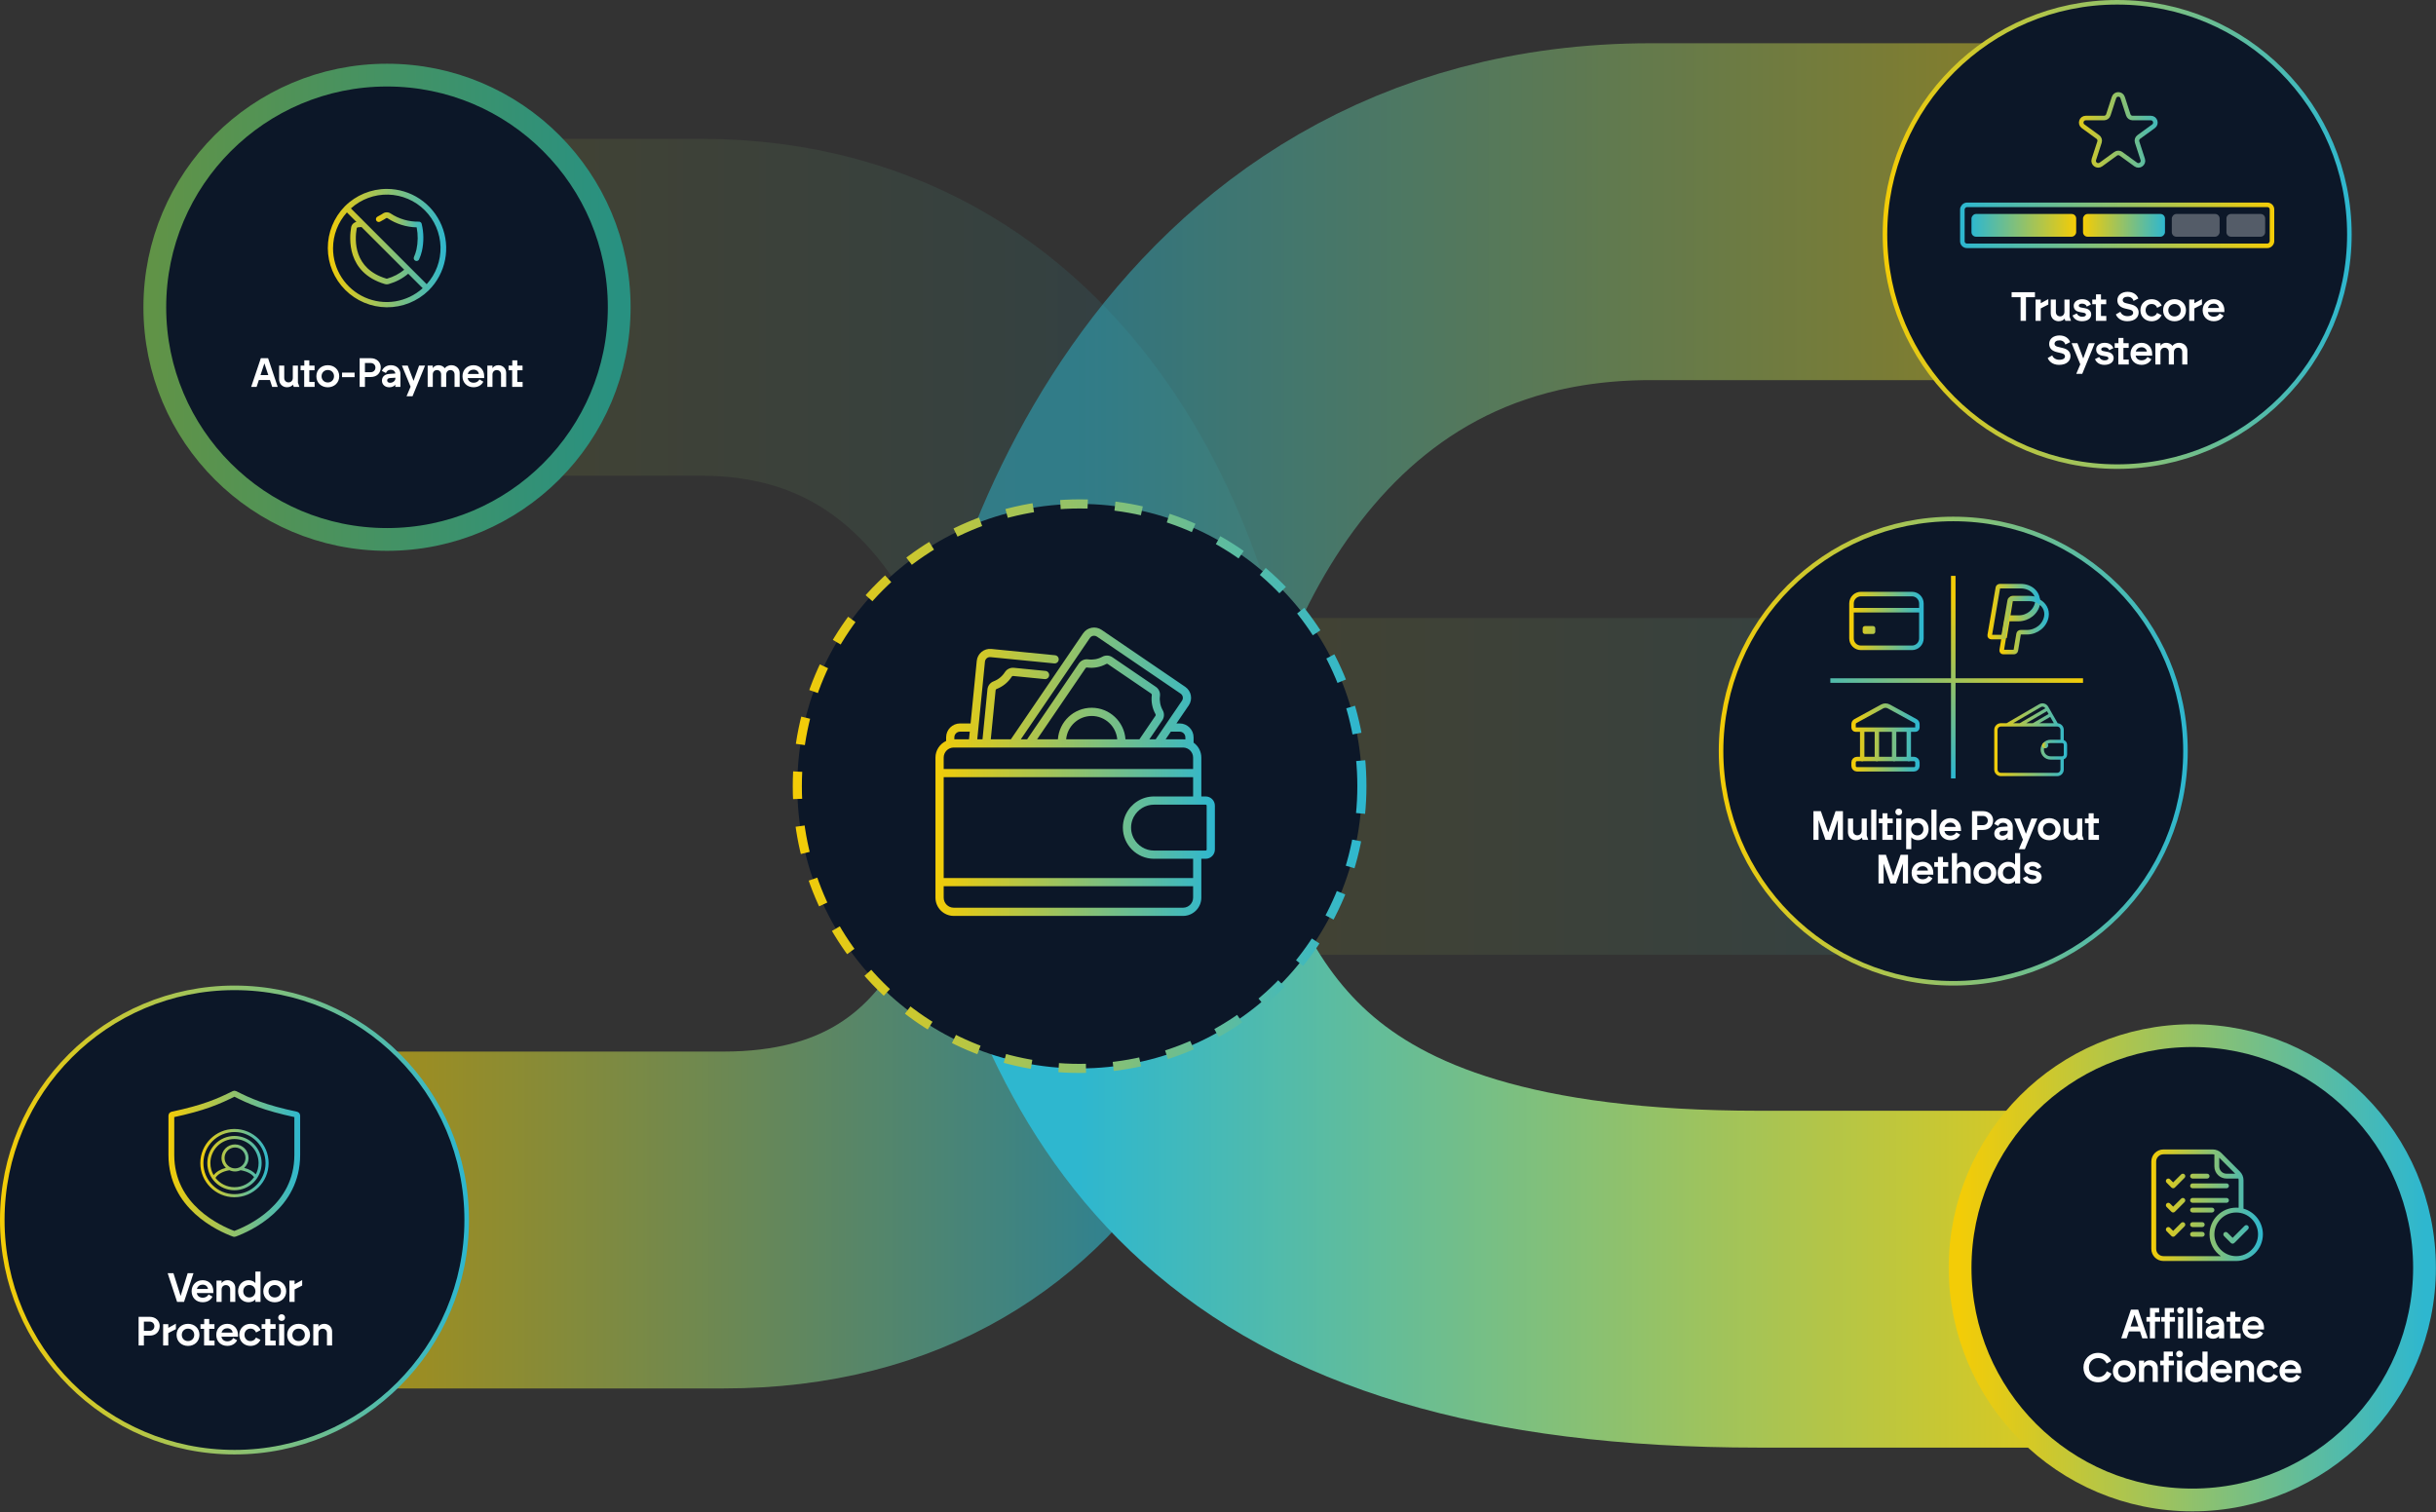 <svg width="1005" height="624" viewBox="0 0 1005 624" fill="none" xmlns="http://www.w3.org/2000/svg">
<rect x="0" y="0" width="1005" height="624" fill="#333333" stroke="none"/>
<path opacity="0.6" d="M462.091 316.514C458.119 383.668 430.035 503.417 298.521 503.417C167.008 503.417 159.199 503.417 142.76 503.417" stroke="url(#paint0_linear_4609_5006)" stroke-width="139.003"/>
<path opacity="0.1" d="M446.594 324.497H808.66" stroke="url(#paint1_linear_4609_5006)" stroke-width="139.003"/>
<path opacity="0.1" d="M468.666 327.785C464.621 260.788 423.054 126.794 289.147 126.794C155.239 126.794 147.289 126.794 130.55 126.794" stroke="url(#paint2_linear_4609_5006)" stroke-width="139.003"/>
<path opacity="0.5" d="M445.185 327.784C450.5 260.762 505.115 87.347 681.054 87.347C856.993 87.347 867.439 87.347 889.432 87.347" stroke="url(#paint3_linear_4609_5006)" stroke-width="139.003"/>
<path d="M445.185 327.784C474.613 438.442 516.466 527.836 725.729 527.836C863.058 527.836 875.483 527.836 901.641 527.836" stroke="url(#paint4_linear_4609_5006)" stroke-width="139.003"/>
<circle cx="805.842" cy="309.939" r="95.799" fill="#0C1728" stroke="url(#paint5_linear_4609_5006)" stroke-width="1.878"/>
<circle cx="904.459" cy="523.14" r="95.799" fill="#0C1728" stroke="url(#paint6_linear_4609_5006)" stroke-width="9.392"/>
<circle cx="159.666" cy="126.794" r="95.799" fill="#0C1728" stroke="url(#paint7_linear_4609_5006)" stroke-width="9.392"/>
<circle cx="873.465" cy="96.739" r="95.799" fill="#0C1728" stroke="url(#paint8_linear_4609_5006)" stroke-width="1.878"/>
<path d="M103.621 159.639L107.611 147.805H110.603L114.576 159.639H112.293L111.364 156.815H106.799L105.869 159.639H103.621ZM107.475 154.77H110.687L109.081 149.935L107.475 154.77ZM118.415 159.791C116.437 159.791 115.152 158.303 115.152 156.494V150.848H117.266V155.953C117.266 157.069 118.043 157.779 119.024 157.779C120.089 157.779 120.799 157.001 120.799 155.953V150.848H122.912V157.897L123.521 159.639H121.188L120.867 158.726C120.478 159.233 119.666 159.791 118.415 159.791ZM125.493 159.639V152.775H124.005V150.848H125.544V148.684H127.606V150.848H129.77V152.775H127.606V157.61H129.804V159.639H125.493ZM135.235 159.808C132.564 159.808 130.518 157.948 130.518 155.243C130.518 152.538 132.581 150.696 135.235 150.696C137.889 150.696 139.952 152.538 139.952 155.243C139.952 157.948 137.906 159.808 135.235 159.808ZM132.665 155.243C132.665 156.731 133.764 157.813 135.235 157.813C136.706 157.813 137.805 156.731 137.805 155.243C137.805 153.772 136.706 152.673 135.235 152.673C133.764 152.673 132.665 153.772 132.665 155.243ZM141.119 155.632V153.739H146.292V155.632H141.119ZM148.38 159.639V147.805H152.961C155.497 147.805 157.086 149.546 157.086 151.541C157.086 153.908 155.531 155.564 152.961 155.564H150.56V159.639H148.38ZM150.56 153.586H152.893C154.111 153.586 154.888 152.775 154.888 151.676C154.888 150.611 154.094 149.783 152.893 149.783H150.56V153.586ZM160.605 159.808C158.88 159.808 157.579 158.709 157.579 157.069C157.579 155.463 158.694 154.398 160.672 154.28L163.09 154.127V154.043C163.09 153.417 162.431 152.589 161.213 152.589C159.962 152.589 159.421 153.384 159.235 153.925L157.545 153.062C158.069 151.811 159.235 150.696 161.264 150.696C163.935 150.696 165.203 152.589 165.203 154.229V159.639H163.09V158.709C162.667 159.368 161.754 159.808 160.605 159.808ZM159.726 156.984C159.726 157.576 160.216 157.948 160.909 157.948C162.042 157.948 163.124 157.204 163.124 156.122V155.852L160.808 156.004C160.165 156.055 159.726 156.393 159.726 156.984ZM167.722 163.51L169.396 159.571L165.812 150.848H168.212L170.613 157.154L172.912 150.848H175.363L170.19 163.51H167.722ZM176.439 159.639V150.848H178.552V151.93C178.941 151.22 179.803 150.696 180.885 150.696C182.035 150.696 182.948 151.186 183.489 151.963C183.962 151.355 184.824 150.696 186.228 150.696C188.206 150.696 189.643 152.149 189.643 153.857V159.639H187.529V154.516C187.529 153.417 186.802 152.707 185.822 152.707C184.757 152.707 184.097 153.485 184.097 154.516V159.639H181.984V154.516C181.984 153.417 181.257 152.707 180.277 152.707C179.212 152.707 178.552 153.485 178.552 154.516V159.639H176.439ZM195.387 159.791C192.53 159.791 190.806 157.779 190.806 155.243C190.806 152.673 192.648 150.696 195.37 150.696C198.16 150.696 199.749 152.843 199.749 155.159V156.004H192.936C193.206 157.323 194.187 157.914 195.387 157.914C196.74 157.914 197.551 157.137 197.788 156.545L199.394 157.475C199.056 158.32 197.805 159.791 195.387 159.791ZM192.987 154.313H197.551C197.5 153.536 196.773 152.521 195.353 152.521C194.288 152.521 193.308 153.13 192.987 154.313ZM201.064 159.639V150.848H203.177V151.93C203.6 151.22 204.462 150.696 205.595 150.696C207.539 150.696 208.824 152.133 208.824 153.857V159.639H206.711V154.533C206.711 153.4 205.933 152.707 204.952 152.707C203.887 152.707 203.177 153.468 203.177 154.533V159.639H201.064ZM211.302 159.639V152.775H209.814V150.848H211.352V148.684H213.415V150.848H215.579V152.775H213.415V157.61H215.613V159.639H211.302Z" fill="white"/>
<path d="M833.622 132.401V122.63H829.92V120.567H839.539V122.63H835.837V132.401H833.622ZM839.8 132.401V123.61H841.93V125.115L845.058 123.407V125.656L841.93 127.262V132.401H839.8ZM849.32 132.554C847.342 132.554 846.058 131.066 846.058 129.257V123.61H848.171V128.716C848.171 129.832 848.949 130.542 849.929 130.542C850.994 130.542 851.704 129.764 851.704 128.716V123.61H853.817V130.66L854.426 132.401H852.093L851.772 131.488C851.383 131.996 850.571 132.554 849.32 132.554ZM858.934 132.554C856.702 132.554 855.468 131.353 855.063 130.17L856.804 129.325C857.074 129.984 857.818 130.694 859.019 130.694C860.05 130.694 860.591 130.339 860.591 129.849C860.591 129.46 860.286 129.189 859.695 129.071L857.953 128.75C856.635 128.496 855.536 127.769 855.536 126.18C855.536 124.54 857.057 123.458 859.035 123.458C861.216 123.458 862.264 124.591 862.619 125.673L860.912 126.501C860.76 125.893 860.084 125.284 859.002 125.284C858.156 125.284 857.615 125.622 857.615 126.112C857.615 126.552 857.987 126.772 858.511 126.873L860.303 127.211C861.909 127.516 862.755 128.53 862.755 129.747C862.755 131.353 861.368 132.554 858.934 132.554ZM864.674 132.401V125.538H863.186V123.61H864.725V121.446H866.787V123.61H868.951V125.538H866.787V130.373H868.985V132.401H864.674ZM877.661 130.457C879.47 130.457 880.061 129.764 880.061 129.054C880.061 128.412 879.605 127.989 878.675 127.769L876.714 127.296C874.888 126.856 873.536 125.859 873.536 123.898C873.536 121.751 875.379 120.415 877.779 120.415C880.349 120.415 881.718 121.835 882.192 123.171L880.214 124.168C880.028 123.391 879.284 122.444 877.779 122.444C876.477 122.444 875.751 123.052 875.751 123.847C875.751 124.523 876.275 124.912 877.086 125.098L879.301 125.639C881.296 126.129 882.327 127.33 882.327 128.953C882.327 130.829 880.839 132.554 877.61 132.554C874.905 132.554 873.418 131.015 872.927 129.73L874.804 128.648C875.125 129.68 876.292 130.457 877.661 130.457ZM887.664 132.57C885.128 132.57 883.048 130.762 883.048 128.006C883.048 125.301 885.111 123.458 887.68 123.458C889.811 123.458 891.214 124.591 891.822 126.062L889.963 127.025C889.658 126.163 888.898 125.436 887.68 125.436C886.193 125.436 885.195 126.535 885.195 128.006C885.195 129.443 886.193 130.576 887.664 130.576C888.813 130.576 889.608 129.916 889.929 129.122L891.789 130.051C891.146 131.438 889.726 132.57 887.664 132.57ZM897.131 132.57C894.459 132.57 892.414 130.711 892.414 128.006C892.414 125.301 894.476 123.458 897.131 123.458C899.785 123.458 901.847 125.301 901.847 128.006C901.847 130.711 899.802 132.57 897.131 132.57ZM894.561 128.006C894.561 129.494 895.66 130.576 897.131 130.576C898.601 130.576 899.7 129.494 899.7 128.006C899.7 126.535 898.601 125.436 897.131 125.436C895.66 125.436 894.561 126.535 894.561 128.006ZM903.184 132.401V123.61H905.314V125.115L908.442 123.407V125.656L905.314 127.262V132.401H903.184ZM913.316 132.554C910.459 132.554 908.734 130.542 908.734 128.006C908.734 125.436 910.577 123.458 913.299 123.458C916.088 123.458 917.678 125.605 917.678 127.921V128.767H910.865C911.135 130.085 912.116 130.677 913.316 130.677C914.668 130.677 915.48 129.899 915.717 129.308L917.323 130.237C916.984 131.083 915.733 132.554 913.316 132.554ZM910.915 127.076H915.48C915.429 126.298 914.702 125.284 913.282 125.284C912.217 125.284 911.237 125.893 910.915 127.076ZM849.537 148.457C851.346 148.457 851.938 147.764 851.938 147.054C851.938 146.412 851.481 145.989 850.552 145.769L848.59 145.296C846.765 144.856 845.412 143.859 845.412 141.898C845.412 139.751 847.255 138.415 849.656 138.415C852.225 138.415 853.595 139.835 854.068 141.171L852.09 142.168C851.904 141.391 851.16 140.444 849.656 140.444C848.354 140.444 847.627 141.052 847.627 141.847C847.627 142.523 848.151 142.912 848.962 143.098L851.177 143.639C853.172 144.129 854.203 145.33 854.203 146.953C854.203 148.829 852.715 150.554 849.486 150.554C846.782 150.554 845.294 149.015 844.804 147.73L846.68 146.648C847.001 147.68 848.168 148.457 849.537 148.457ZM856.581 154.273L858.255 150.334L854.671 141.61H857.072L859.472 147.916L861.771 141.61H864.223L859.05 154.273H856.581ZM868.195 150.554C865.963 150.554 864.729 149.353 864.323 148.17L866.064 147.325C866.335 147.984 867.079 148.694 868.279 148.694C869.31 148.694 869.851 148.339 869.851 147.849C869.851 147.46 869.547 147.189 868.955 147.071L867.214 146.75C865.895 146.496 864.796 145.769 864.796 144.18C864.796 142.54 866.318 141.458 868.296 141.458C870.477 141.458 871.525 142.591 871.88 143.673L870.173 144.501C870.02 143.893 869.344 143.284 868.262 143.284C867.417 143.284 866.876 143.622 866.876 144.112C866.876 144.552 867.248 144.772 867.772 144.873L869.564 145.211C871.17 145.516 872.015 146.53 872.015 147.747C872.015 149.353 870.629 150.554 868.195 150.554ZM873.935 150.401V143.538H872.447V141.61H873.985V139.446H876.048V141.61H878.212V143.538H876.048V148.373H878.246V150.401H873.935ZM883.541 150.554C880.684 150.554 878.96 148.542 878.96 146.006C878.96 143.436 880.803 141.458 883.524 141.458C886.314 141.458 887.903 143.605 887.903 145.921V146.767H881.09C881.36 148.085 882.341 148.677 883.541 148.677C884.894 148.677 885.705 147.899 885.942 147.308L887.548 148.237C887.21 149.083 885.959 150.554 883.541 150.554ZM881.141 145.076H885.705C885.655 144.298 884.928 143.284 883.507 143.284C882.442 143.284 881.462 143.893 881.141 145.076ZM889.218 150.401V141.61H891.331V142.692C891.72 141.982 892.582 141.458 893.664 141.458C894.814 141.458 895.727 141.948 896.268 142.726C896.741 142.118 897.603 141.458 899.007 141.458C900.985 141.458 902.422 142.912 902.422 144.62V150.401H900.308V145.279C900.308 144.18 899.581 143.47 898.601 143.47C897.536 143.47 896.877 144.248 896.877 145.279V150.401H894.763V145.279C894.763 144.18 894.036 143.47 893.056 143.47C891.991 143.47 891.331 144.248 891.331 145.279V150.401H889.218Z" fill="white"/>
<path d="M875.149 552.229L879.139 540.394H882.131L886.104 552.229H883.821L882.892 549.405H878.327L877.397 552.229H875.149ZM879.003 547.36H882.215L880.609 542.525L879.003 547.36ZM886.96 552.229V545.365H885.54V543.438H886.994V539.718H890.781V541.612H889.074V543.438H891.204V545.365H889.074V552.229H886.96ZM893.057 552.229V545.365H891.637V543.438H893.091V539.718H896.878V541.612H895.17V543.438H897.3V545.365H895.17V552.229H893.057ZM898.579 552.229V543.438H900.692V552.229H898.579ZM898.224 540.716C898.224 539.904 898.816 539.329 899.627 539.329C900.422 539.329 901.03 539.904 901.03 540.716C901.03 541.51 900.422 542.085 899.627 542.085C898.816 542.085 898.224 541.51 898.224 540.716ZM902.51 552.229V539.718H904.624V552.229H902.51ZM906.463 552.229V543.438H908.576V552.229H906.463ZM906.108 540.716C906.108 539.904 906.7 539.329 907.511 539.329C908.306 539.329 908.915 539.904 908.915 540.716C908.915 541.51 908.306 542.085 907.511 542.085C906.7 542.085 906.108 541.51 906.108 540.716ZM912.998 552.398C911.274 552.398 909.972 551.299 909.972 549.659C909.972 548.053 911.088 546.988 913.066 546.869L915.483 546.717V546.633C915.483 546.007 914.824 545.179 913.607 545.179C912.356 545.179 911.815 545.973 911.629 546.514L909.938 545.652C910.462 544.401 911.629 543.285 913.657 543.285C916.329 543.285 917.597 545.179 917.597 546.819V552.229H915.483V551.299C915.061 551.958 914.148 552.398 912.998 552.398ZM912.119 549.574C912.119 550.166 912.609 550.538 913.302 550.538C914.435 550.538 915.517 549.794 915.517 548.712V548.442L913.201 548.594C912.559 548.644 912.119 548.983 912.119 549.574ZM920.075 552.229V545.365H918.587V543.438H920.126V541.274H922.188V543.438H924.352V545.365H922.188V550.2H924.386V552.229H920.075ZM929.682 552.381C926.824 552.381 925.1 550.369 925.1 547.833C925.1 545.263 926.943 543.285 929.665 543.285C932.454 543.285 934.043 545.432 934.043 547.748V548.594H927.23C927.501 549.912 928.481 550.504 929.682 550.504C931.034 550.504 931.845 549.726 932.082 549.135L933.688 550.065C933.35 550.91 932.099 552.381 929.682 552.381ZM927.281 546.903H931.845C931.795 546.126 931.068 545.111 929.648 545.111C928.583 545.111 927.602 545.72 927.281 546.903ZM865.622 570.381C862.072 570.381 859.553 567.743 859.553 564.311C859.553 560.863 862.072 558.242 865.622 558.242C868.175 558.242 870.17 559.595 871.032 561.607L869.088 562.655C868.513 561.285 867.228 560.389 865.622 560.389C863.425 560.389 861.802 562.029 861.802 564.311C861.802 566.594 863.442 568.234 865.622 568.234C867.296 568.234 868.632 567.27 869.173 565.799L871.117 566.814C870.271 568.944 868.243 570.381 865.622 570.381ZM876.409 570.398C873.738 570.398 871.692 568.538 871.692 565.833C871.692 563.128 873.755 561.285 876.409 561.285C879.063 561.285 881.126 563.128 881.126 565.833C881.126 568.538 879.08 570.398 876.409 570.398ZM873.839 565.833C873.839 567.321 874.938 568.403 876.409 568.403C877.88 568.403 878.979 567.321 878.979 565.833C878.979 564.362 877.88 563.263 876.409 563.263C874.938 563.263 873.839 564.362 873.839 565.833ZM882.463 570.229V561.438H884.576V562.519C884.998 561.809 885.861 561.285 886.993 561.285C888.937 561.285 890.222 562.722 890.222 564.447V570.229H888.109V565.123C888.109 563.99 887.331 563.297 886.351 563.297C885.286 563.297 884.576 564.058 884.576 565.123V570.229H882.463ZM892.632 570.229V563.365H891.212V561.438H892.666V557.718H896.453V559.612H894.746V561.438H896.876V563.365H894.746V570.229H892.632ZM898.154 570.229V561.438H900.267V570.229H898.154ZM897.799 558.716C897.799 557.904 898.391 557.329 899.202 557.329C899.997 557.329 900.606 557.904 900.606 558.716C900.606 559.51 899.997 560.085 899.202 560.085C898.391 560.085 897.799 559.51 897.799 558.716ZM905.822 570.381C903.472 570.381 901.494 568.69 901.494 565.833C901.494 563.128 903.472 561.285 905.822 561.285C907.005 561.285 908.138 561.793 908.645 562.486V557.718H910.758V570.229H908.645V569.197C908.121 569.89 906.972 570.381 905.822 570.381ZM903.641 565.833C903.641 567.27 904.639 568.403 906.143 568.403C907.648 568.403 908.662 567.253 908.662 565.833C908.662 564.413 907.648 563.263 906.143 563.263C904.639 563.263 903.641 564.396 903.641 565.833ZM916.498 570.381C913.641 570.381 911.916 568.369 911.916 565.833C911.916 563.263 913.759 561.285 916.481 561.285C919.27 561.285 920.859 563.432 920.859 565.748V566.594H914.046C914.317 567.912 915.297 568.504 916.498 568.504C917.85 568.504 918.662 567.726 918.898 567.135L920.504 568.065C920.166 568.91 918.915 570.381 916.498 570.381ZM914.097 564.903H918.662C918.611 564.126 917.884 563.111 916.464 563.111C915.399 563.111 914.418 563.72 914.097 564.903ZM922.175 570.229V561.438H924.288V562.519C924.71 561.809 925.573 561.285 926.705 561.285C928.649 561.285 929.934 562.722 929.934 564.447V570.229H927.821V565.123C927.821 563.99 927.043 563.297 926.063 563.297C924.998 563.297 924.288 564.058 924.288 565.123V570.229H922.175ZM935.692 570.398C933.156 570.398 931.077 568.589 931.077 565.833C931.077 563.128 933.139 561.285 935.709 561.285C937.839 561.285 939.242 562.418 939.851 563.889L937.991 564.852C937.687 563.99 936.926 563.263 935.709 563.263C934.221 563.263 933.224 564.362 933.224 565.833C933.224 567.27 934.221 568.403 935.692 568.403C936.841 568.403 937.636 567.743 937.957 566.949L939.817 567.879C939.174 569.265 937.754 570.398 935.692 570.398ZM945.024 570.381C942.166 570.381 940.442 568.369 940.442 565.833C940.442 563.263 942.285 561.285 945.007 561.285C947.796 561.285 949.385 563.432 949.385 565.748V566.594H942.572C942.843 567.912 943.823 568.504 945.024 568.504C946.376 568.504 947.187 567.726 947.424 567.135L949.03 568.065C948.692 568.91 947.441 570.381 945.024 570.381ZM942.623 564.903H947.187C947.137 564.126 946.41 563.111 944.99 563.111C943.925 563.111 942.944 563.72 942.623 564.903Z" fill="white"/>
<circle cx="445.401" cy="324.401" r="116.462" fill="#0C1728" stroke="url(#paint9_linear_4609_5006)" stroke-width="3.757" stroke-dasharray="11.27 11.27"/>
<path d="M497.404 328.641H495.624V312.601C495.624 310.061 494.36 307.813 492.429 306.447V304.263C492.429 301.094 489.852 298.517 486.684 298.517H485.354L490.442 291.052C492.147 288.549 491.499 285.126 488.996 283.421L454.475 259.895C453.262 259.069 451.801 258.764 450.359 259.037C448.918 259.31 447.669 260.128 446.843 261.341L417.047 305.064H408.755L410.756 284.813C410.778 284.585 410.926 284.387 411.133 284.31C413.711 283.338 415.944 281.523 417.422 279.2C417.539 279.017 417.758 278.912 417.986 278.935L430.991 280.22C431.923 280.311 432.753 279.631 432.845 278.699C432.937 277.767 432.256 276.937 431.324 276.845L418.319 275.561C416.809 275.413 415.37 276.108 414.561 277.379C413.474 279.088 411.832 280.422 409.937 281.136C408.511 281.674 407.531 282.955 407.381 284.48L405.347 305.064H403.185L406.349 273.036C406.463 271.883 407.492 271.036 408.646 271.151L434.927 273.747C435.859 273.837 436.689 273.159 436.781 272.227C436.873 271.295 436.192 270.465 435.26 270.373L408.979 267.777C405.966 267.479 403.272 269.688 402.974 272.702L400.424 298.517H396.081C392.913 298.517 390.335 301.094 390.335 304.263V305.752C387.744 306.946 385.939 309.565 385.939 312.601V370.403C385.939 374.558 389.32 377.939 393.476 377.939H488.087C492.243 377.939 495.624 374.558 495.624 370.403V354.362H497.404C499.506 354.362 501.216 352.652 501.216 350.551V332.453C501.217 330.351 499.506 328.641 497.404 328.641ZM486.684 301.909C487.982 301.908 489.038 302.964 489.038 304.263V305.127C488.726 305.087 488.409 305.065 488.087 305.065H480.892L483.043 301.909H486.684ZM449.646 263.25C449.962 262.786 450.439 262.474 450.991 262.369C451.123 262.344 451.255 262.332 451.386 262.332C451.804 262.332 452.212 262.457 452.565 262.697L487.086 286.223C488.044 286.875 488.292 288.185 487.64 289.142L476.789 305.064H474.185L479.505 297.258C480.367 295.992 480.439 294.38 479.69 293.053C478.694 291.289 478.291 289.211 478.554 287.203C478.749 285.71 478.092 284.251 476.838 283.398L458.942 271.202C457.689 270.348 456.091 270.269 454.772 270.998C453 271.976 450.919 272.36 448.914 272.08C447.426 271.871 445.917 272.543 445.067 273.79L423.755 305.064H421.151L449.646 263.25ZM450.392 292.045C443.008 292.045 436.947 297.803 436.453 305.064H427.858L447.869 275.699C447.983 275.532 448.172 275.433 448.365 275.433C448.391 275.433 448.417 275.435 448.443 275.438C451.171 275.82 454.001 275.298 456.411 273.967C456.601 273.862 456.845 273.877 457.032 274.004L474.929 286.2C475.116 286.328 475.219 286.549 475.191 286.764C474.834 289.495 475.383 292.32 476.736 294.719C476.845 294.911 476.831 295.158 476.703 295.348L470.081 305.064H464.333C463.839 297.803 457.777 292.045 450.392 292.045ZM460.932 305.064H439.853C440.339 299.675 444.879 295.437 450.392 295.437C455.906 295.436 460.447 299.675 460.932 305.064ZM393.727 304.263C393.727 302.964 394.783 301.908 396.081 301.908H400.089L399.777 305.064H393.727V304.263ZM389.33 312.601C389.33 310.315 391.19 308.455 393.476 308.455H488.087C490.373 308.455 492.232 310.315 492.232 312.601V317.306H389.33V312.601ZM492.232 370.403C492.232 372.688 490.373 374.548 488.087 374.548H393.476C391.19 374.548 389.33 372.688 389.33 370.403V365.698H398.474C399.411 365.698 400.17 364.938 400.17 364.002C400.17 363.066 399.411 362.307 398.474 362.307H389.33V320.697H492.232V328.641H476.11C471.03 328.641 466.63 331.602 464.542 335.888C464.535 335.903 464.527 335.917 464.52 335.931C464.502 335.968 464.487 336.005 464.469 336.042C464.221 336.571 464.004 337.117 463.829 337.682L463.827 337.686C463.452 338.892 463.249 340.174 463.249 341.502C463.249 348.593 469.019 354.362 476.11 354.362H492.232V362.307H397.439C396.503 362.307 395.744 363.066 395.744 364.002C395.744 364.938 396.503 365.698 397.439 365.698H492.232V370.403ZM497.825 350.55C497.825 350.782 497.637 350.971 497.404 350.971H476.11C472.521 350.971 469.391 348.963 467.786 346.012C467.713 345.878 467.643 345.741 467.576 345.604C467.443 345.328 467.323 345.044 467.217 344.754C466.844 343.74 466.641 342.644 466.641 341.502C466.641 340.36 466.844 339.264 467.217 338.249C467.323 337.959 467.443 337.676 467.576 337.4C467.643 337.262 467.713 337.126 467.786 336.992C469.391 334.04 472.521 332.032 476.11 332.032H497.404C497.636 332.032 497.825 332.221 497.825 332.453V350.55Z" fill="url(#paint10_linear_4609_5006)"/>
<path d="M173.96 92.314C173.888 92.056 173.728 91.831 173.509 91.676C173.29 91.521 173.025 91.447 172.757 91.465C168.641 91.529 164.6 90.353 161.162 88.088C160.693 87.773 160.141 87.605 159.576 87.605C159.011 87.605 158.459 87.773 157.991 88.088C157.771 88.236 157.552 88.379 157.332 88.514C156.803 88.841 156.273 89.137 155.745 89.392C155.467 89.528 155.255 89.77 155.155 90.063C155.055 90.356 155.075 90.677 155.212 90.955C155.349 91.233 155.59 91.445 155.883 91.545C156.176 91.645 156.497 91.625 156.775 91.488C157.368 91.195 157.964 90.865 158.559 90.501C158.808 90.346 159.057 90.19 159.302 90.019C159.383 89.965 159.478 89.936 159.575 89.936C159.672 89.936 159.767 89.965 159.847 90.019C163.425 92.399 167.606 93.714 171.903 93.811C172.497 96.859 172.464 99.996 171.805 103.03C171.563 104.066 171.222 105.077 170.788 106.049C170.725 106.189 170.691 106.339 170.686 106.493C170.681 106.646 170.707 106.798 170.761 106.941C170.816 107.085 170.898 107.216 171.003 107.327C171.108 107.439 171.234 107.528 171.374 107.591C171.523 107.66 171.686 107.696 171.851 107.695C172.076 107.695 172.296 107.63 172.485 107.508C172.674 107.386 172.823 107.212 172.916 107.008C173.412 105.901 173.8 104.749 174.077 103.568C174.902 99.858 174.862 96.007 173.96 92.314Z" fill="url(#paint11_linear_4609_5006)"/>
<path d="M159.577 77.955C153.099 77.953 146.886 80.522 142.303 85.099C142.289 85.112 142.271 85.117 142.257 85.131C142.243 85.145 142.239 85.162 142.227 85.176C137.721 89.784 135.213 95.983 135.247 102.428C135.28 108.873 137.853 115.046 142.407 119.607C146.96 124.168 153.128 126.751 159.573 126.795C166.019 126.84 172.222 124.342 176.838 119.844C176.861 119.824 176.892 119.816 176.914 119.793C176.933 119.767 176.951 119.741 176.967 119.713C180.377 116.28 182.695 111.914 183.627 107.166C184.559 102.418 184.063 97.5 182.203 93.032C180.343 88.565 177.201 84.749 173.174 82.066C169.147 79.383 164.416 77.952 159.577 77.955ZM137.401 102.465C137.404 96.988 139.443 91.708 143.122 87.651L147.045 91.572C146.5 91.684 146.001 91.958 145.612 92.357C145.224 92.756 144.964 93.263 144.866 93.811C144.116 98.098 142.898 112.454 158.741 117.202C159.283 117.363 159.861 117.363 160.403 117.202C163.344 116.365 166.075 114.915 168.417 112.949L174.385 118.916C171.206 121.791 167.26 123.68 163.028 124.356C158.795 125.031 154.458 124.463 150.542 122.721C146.625 120.979 143.299 118.138 140.967 114.542C138.634 110.946 137.396 106.751 137.401 102.465ZM147.646 93.798C148.061 93.781 148.579 93.739 149.149 93.677L166.769 111.299C164.699 112.991 162.304 114.24 159.732 114.97C159.626 115 159.514 115 159.409 114.97C145.792 110.888 146.31 99.097 147.165 94.217C147.184 94.102 147.242 93.998 147.33 93.921C147.418 93.845 147.529 93.802 147.646 93.798ZM176.039 117.268L169.32 110.557L144.773 86C148.986 82.197 154.499 80.156 160.173 80.301C165.848 80.445 171.25 82.764 175.263 86.778C179.277 90.792 181.595 96.194 181.74 101.868C181.884 107.543 179.843 113.056 176.039 117.268Z" fill="url(#paint12_linear_4609_5006)"/>
<path d="M748.153 346.541V334.707H751.213L754.256 343.413L757.282 334.707H760.325V346.541H758.212V338.325L755.355 346.541H753.106L750.266 338.325V346.541H748.153ZM765.66 346.693C763.682 346.693 762.397 345.205 762.397 343.397V337.75H764.511V342.856C764.511 343.971 765.288 344.681 766.269 344.681C767.334 344.681 768.044 343.904 768.044 342.856V337.75H770.157V344.8L770.766 346.541H768.433L768.112 345.628C767.723 346.135 766.911 346.693 765.66 346.693ZM771.994 346.541V334.031H774.107V346.541H771.994ZM776.589 346.541V339.677H775.102V337.75H776.64V335.586H778.702V337.75H780.866V339.677H778.702V344.512H780.9V346.541H776.589ZM782.308 346.541V337.75H784.421V346.541H782.308ZM781.953 335.028C781.953 334.217 782.544 333.642 783.356 333.642C784.15 333.642 784.759 334.217 784.759 335.028C784.759 335.823 784.15 336.398 783.356 336.398C782.544 336.398 781.953 335.823 781.953 335.028ZM786.408 350.412V337.75H788.521V338.781C789.046 338.088 790.127 337.598 791.328 337.598C793.678 337.598 795.673 339.288 795.673 342.146C795.673 344.85 793.695 346.693 791.328 346.693C790.127 346.693 789.029 346.186 788.521 345.493V350.412H786.408ZM788.488 342.146C788.488 343.566 789.502 344.715 791.007 344.715C792.528 344.715 793.526 343.566 793.526 342.146C793.526 340.709 792.528 339.559 791.007 339.559C789.502 339.559 788.488 340.709 788.488 342.146ZM796.826 346.541V334.031H798.94V346.541H796.826ZM804.668 346.693C801.81 346.693 800.086 344.681 800.086 342.146C800.086 339.576 801.929 337.598 804.651 337.598C807.44 337.598 809.029 339.745 809.029 342.061V342.906H802.216C802.487 344.225 803.467 344.817 804.668 344.817C806.02 344.817 806.831 344.039 807.068 343.447L808.674 344.377C808.336 345.222 807.085 346.693 804.668 346.693ZM802.267 341.216H806.831C806.781 340.438 806.054 339.424 804.634 339.424C803.569 339.424 802.588 340.032 802.267 341.216ZM813.572 346.541V334.707H818.154C820.69 334.707 822.279 336.448 822.279 338.443C822.279 340.81 820.724 342.467 818.154 342.467H815.753V346.541H813.572ZM815.753 340.489H818.086C819.303 340.489 820.081 339.677 820.081 338.578C820.081 337.513 819.287 336.685 818.086 336.685H815.753V340.489ZM825.798 346.71C824.073 346.71 822.771 345.611 822.771 343.971C822.771 342.365 823.887 341.3 825.865 341.182L828.283 341.03V340.945C828.283 340.32 827.623 339.491 826.406 339.491C825.155 339.491 824.614 340.286 824.428 340.827L822.738 339.965C823.262 338.714 824.428 337.598 826.457 337.598C829.128 337.598 830.396 339.491 830.396 341.131V346.541H828.283V345.611C827.86 346.271 826.947 346.71 825.798 346.71ZM824.919 343.887C824.919 344.479 825.409 344.85 826.102 344.85C827.235 344.85 828.317 344.107 828.317 343.025V342.754L826 342.906C825.358 342.957 824.919 343.295 824.919 343.887ZM832.915 350.412L834.588 346.473L831.004 337.75H833.405L835.806 344.056L838.105 337.75H840.556L835.383 350.412H832.915ZM845.423 346.71C842.752 346.71 840.706 344.85 840.706 342.146C840.706 339.441 842.769 337.598 845.423 337.598C848.077 337.598 850.14 339.441 850.14 342.146C850.14 344.85 848.094 346.71 845.423 346.71ZM842.853 342.146C842.853 343.633 843.952 344.715 845.423 344.715C846.894 344.715 847.993 343.633 847.993 342.146C847.993 340.675 846.894 339.576 845.423 339.576C843.952 339.576 842.853 340.675 842.853 342.146ZM854.57 346.693C852.592 346.693 851.307 345.205 851.307 343.397V337.75H853.42V342.856C853.42 343.971 854.198 344.681 855.179 344.681C856.244 344.681 856.954 343.904 856.954 342.856V337.75H859.067V344.8L859.676 346.541H857.343L857.021 345.628C856.633 346.135 855.821 346.693 854.57 346.693ZM861.648 346.541V339.677H860.16V337.75H861.698V335.586H863.761V337.75H865.925V339.677H863.761V344.512H865.959V346.541H861.648ZM775.002 364.541V352.707H778.062L781.105 361.413L784.131 352.707H787.174V364.541H785.061V356.325L782.204 364.541H779.955L777.115 356.325V364.541H775.002ZM793.236 364.693C790.379 364.693 788.655 362.681 788.655 360.146C788.655 357.576 790.497 355.598 793.219 355.598C796.009 355.598 797.598 357.745 797.598 360.061V360.906H790.785C791.055 362.225 792.036 362.817 793.236 362.817C794.588 362.817 795.4 362.039 795.637 361.447L797.243 362.377C796.905 363.222 795.653 364.693 793.236 364.693ZM790.835 359.216H795.4C795.349 358.438 794.622 357.424 793.202 357.424C792.137 357.424 791.157 358.032 790.835 359.216ZM799.488 364.541V357.677H798V355.75H799.538V353.586H801.601V355.75H803.765V357.677H801.601V362.512H803.799V364.541H799.488ZM805.274 364.541V352.031H807.387V356.832C807.81 356.122 808.689 355.598 809.804 355.598C811.749 355.598 813.033 357.035 813.033 358.759V364.541H810.92V359.435C810.92 358.303 810.143 357.61 809.162 357.61C808.097 357.61 807.387 358.37 807.387 359.435V364.541H805.274ZM818.892 364.71C816.221 364.71 814.176 362.85 814.176 360.146C814.176 357.441 816.238 355.598 818.892 355.598C821.547 355.598 823.609 357.441 823.609 360.146C823.609 362.85 821.563 364.71 818.892 364.71ZM816.323 360.146C816.323 361.633 817.422 362.715 818.892 362.715C820.363 362.715 821.462 361.633 821.462 360.146C821.462 358.675 820.363 357.576 818.892 357.576C817.422 357.576 816.323 358.675 816.323 360.146ZM828.513 364.693C826.163 364.693 824.185 363.003 824.185 360.146C824.185 357.441 826.163 355.598 828.513 355.598C829.696 355.598 830.829 356.105 831.336 356.798V352.031H833.449V364.541H831.336V363.51C830.812 364.203 829.662 364.693 828.513 364.693ZM826.332 360.146C826.332 361.583 827.33 362.715 828.834 362.715C830.339 362.715 831.353 361.566 831.353 360.146C831.353 358.725 830.339 357.576 828.834 357.576C827.33 357.576 826.332 358.709 826.332 360.146ZM838.479 364.693C836.247 364.693 835.013 363.493 834.607 362.309L836.348 361.464C836.619 362.123 837.363 362.834 838.563 362.834C839.594 362.834 840.135 362.479 840.135 361.988C840.135 361.599 839.831 361.329 839.239 361.211L837.498 360.889C836.179 360.636 835.081 359.909 835.081 358.32C835.081 356.68 836.602 355.598 838.58 355.598C840.761 355.598 841.809 356.731 842.164 357.813L840.457 358.641C840.304 358.032 839.628 357.424 838.546 357.424C837.701 357.424 837.16 357.762 837.16 358.252C837.16 358.692 837.532 358.911 838.056 359.013L839.848 359.351C841.454 359.655 842.299 360.67 842.299 361.887C842.299 363.493 840.913 364.693 838.479 364.693Z" fill="white"/>
<path d="M872.148 40.249C872.711 38.519 875.159 38.519 875.721 40.249L878.047 47.406C878.298 48.18 879.019 48.704 879.833 48.704H887.358C889.178 48.704 889.934 51.032 888.462 52.102L882.374 56.525C881.716 57.004 881.441 57.852 881.692 58.625L884.017 65.782C884.58 67.513 882.599 68.952 881.127 67.882L875.039 63.459C874.38 62.981 873.489 62.981 872.831 63.459L866.743 67.882C865.27 68.952 863.29 67.513 863.852 65.782L866.177 58.625C866.429 57.852 866.153 57.004 865.495 56.525L859.407 52.102C857.935 51.032 858.692 48.704 860.511 48.704H868.036C868.85 48.704 869.571 48.18 869.823 47.406L872.148 40.249Z" stroke="url(#paint13_linear_4609_5006)" stroke-width="1.878"/>
<rect width="127.733" height="16.906" rx="1.878" transform="matrix(-1 0 0 1 937.331 84.529)" stroke="url(#paint14_linear_4609_5006)" stroke-width="1.878"/>
<path opacity="0.3" d="M934.514 90.165C934.514 89.127 933.673 88.286 932.635 88.286H920.426C919.388 88.286 918.547 89.127 918.547 90.165V95.8C918.547 96.837 919.388 97.678 920.426 97.678H932.635C933.673 97.678 934.514 96.837 934.514 95.8V90.165Z" fill="white"/>
<rect opacity="0.3" width="19.723" height="9.392" rx="1.878" transform="matrix(-1 0 0 1 915.729 88.286)" fill="white"/>
<rect width="33.812" height="9.392" rx="1.878" transform="matrix(-1 0 0 1 893.188 88.286)" fill="url(#paint15_linear_4609_5006)"/>
<rect width="43.204" height="9.392" rx="1.878" transform="matrix(-1 0 0 1 856.559 88.286)" fill="url(#paint16_linear_4609_5006)"/>
<path d="M805.842 237.62V321.21" stroke="url(#paint17_linear_4609_5006)" stroke-width="1.878"/>
<path d="M859.377 280.824H755.125" stroke="url(#paint18_linear_4609_5006)" stroke-width="1.878"/>
<path d="M789.629 313.182H766.138C765.352 313.182 764.714 313.819 764.714 314.605V316.029C764.714 316.815 765.352 317.453 766.138 317.453H789.629C790.415 317.453 791.052 316.815 791.052 316.029V314.605C791.052 313.819 790.415 313.182 789.629 313.182Z" stroke="url(#paint19_linear_4609_5006)" stroke-width="1.814" stroke-linecap="round" stroke-linejoin="round"/>
<path d="M768.274 301.077V313.193M787.493 301.077V313.193M781.442 301.077V313.193M774.324 301.077V313.193M776.517 291.505L765.455 297.555C765.231 297.678 765.044 297.858 764.913 298.078C764.783 298.298 764.714 298.548 764.714 298.804V300.223C764.714 300.45 764.804 300.667 764.965 300.827C765.125 300.987 765.342 301.077 765.569 301.077H790.198C790.425 301.077 790.642 300.987 790.802 300.827C790.962 300.667 791.052 300.45 791.052 300.223V298.804C791.052 298.548 790.983 298.298 790.853 298.078C790.723 297.858 790.536 297.678 790.312 297.555L779.25 291.505C778.831 291.275 778.361 291.155 777.883 291.155C777.406 291.155 776.936 291.275 776.517 291.505Z" stroke="url(#paint20_linear_4609_5006)" stroke-width="1.814" stroke-linecap="round" stroke-linejoin="round"/>
<path d="M788.812 245.134H767.741C765.597 245.134 763.859 246.872 763.859 249.015V263.432C763.859 265.576 765.597 267.314 767.741 267.314H788.812C790.955 267.314 792.693 265.576 792.693 263.432V249.015C792.693 246.872 790.955 245.134 788.812 245.134Z" stroke="url(#paint21_linear_4609_5006)" stroke-width="1.878" stroke-linecap="round" stroke-linejoin="round"/>
<path d="M763.859 251.788H792.693M769.404 259.274H772.731V260.66H769.404V259.274Z" stroke="url(#paint22_linear_4609_5006)" stroke-width="1.878" stroke-linejoin="round"/>
<path d="M851.436 305.369V301.145C851.436 299.713 850.325 298.548 848.922 298.435L844.999 291.583C844.635 290.949 844.048 290.496 843.346 290.308C842.647 290.122 841.916 290.22 841.29 290.584L827.842 298.413H825.48C823.973 298.413 822.748 299.638 822.748 301.145V317.538C822.748 319.045 823.973 320.271 825.48 320.271H848.704C850.211 320.271 851.436 319.045 851.436 317.538V313.314C852.23 313.031 852.803 312.28 852.803 311.391V307.293C852.803 306.403 852.23 305.652 851.436 305.369ZM847.334 298.413H841.381L845.846 295.813L847.334 298.413ZM845.167 294.628L838.666 298.413H835.969L844.493 293.45L845.167 294.628ZM841.978 291.764C842.286 291.584 842.647 291.536 842.992 291.628C843.341 291.721 843.632 291.947 843.813 292.262L843.814 292.265L833.254 298.413H830.557L841.978 291.764ZM850.07 317.538C850.07 318.291 849.457 318.904 848.704 318.904H825.48C824.727 318.904 824.114 318.291 824.114 317.538V301.145C824.114 300.392 824.727 299.779 825.48 299.779H848.704C849.457 299.779 850.07 300.392 850.07 301.145V305.243H845.972C843.712 305.243 841.874 307.082 841.874 309.342C841.874 311.602 843.712 313.44 845.972 313.44H850.07V317.538ZM851.436 311.391C851.436 311.768 851.13 312.074 850.753 312.074H845.972C844.465 312.074 843.24 310.849 843.24 309.342C843.24 307.835 844.465 306.609 845.972 306.609H850.753C851.13 306.609 851.436 306.916 851.436 307.293V311.391Z" fill="url(#paint23_linear_4609_5006)"/>
<path d="M843.795 306.311C843.112 306.311 842.557 306.866 842.557 307.549C842.557 308.231 843.112 308.787 843.795 308.787C844.477 308.787 845.033 308.231 845.033 307.549C845.033 306.866 844.477 306.311 843.795 306.311Z" fill="url(#paint24_linear_4609_5006)"/>
<path d="M830.338 246.815C830.149 246.815 829.966 246.881 829.822 247C829.678 247.12 829.583 247.285 829.553 247.466L828.248 255.496L827.049 262.875L827.048 262.881L827.05 262.875L828.249 255.496C828.31 255.121 828.643 254.845 829.034 254.845H832.857C836.705 254.845 839.97 252.121 840.567 248.43C840.612 248.15 840.637 247.872 840.642 247.598V247.597H840.642C839.664 247.1 838.516 246.815 837.257 246.815H830.338Z" stroke="url(#paint25_linear_4609_5006)" stroke-width="1.878"/>
<path d="M840.853 248.05C840.848 248.329 840.822 248.612 840.774 248.898C840.149 252.657 836.727 255.43 832.695 255.43H828.688C828.279 255.43 827.93 255.711 827.866 256.093L826.61 263.607L825.821 268.321C825.806 268.412 825.812 268.505 825.838 268.594C825.865 268.683 825.912 268.765 825.975 268.835C826.039 268.905 826.117 268.961 826.206 269C826.295 269.038 826.392 269.058 826.489 269.058H830.838C831.037 269.058 831.228 268.992 831.379 268.87C831.53 268.749 831.63 268.58 831.661 268.396L832.807 261.545C832.871 261.163 833.22 260.881 833.63 260.881H836.19C840.222 260.881 843.644 258.108 844.269 254.349C844.713 251.681 843.289 249.253 840.853 248.05Z" stroke="url(#paint26_linear_4609_5006)" stroke-width="1.878"/>
<path d="M825.068 241.871C824.872 241.871 824.682 241.935 824.533 242.053C824.384 242.17 824.285 242.332 824.254 242.51L820.878 262.169C820.862 262.257 820.868 262.346 820.895 262.432C820.921 262.517 820.967 262.597 821.03 262.664C821.093 262.732 821.171 262.786 821.259 262.823C821.347 262.86 821.442 262.88 821.539 262.88H826.546L827.79 255.641L829.143 247.762C829.174 247.584 829.273 247.422 829.422 247.305C829.571 247.188 829.761 247.124 829.957 247.124H837.131C838.436 247.124 839.627 247.403 840.641 247.891C840.71 244.594 837.747 241.871 833.673 241.871H825.068Z" stroke="url(#paint27_linear_4609_5006)" stroke-width="1.878"/>
<path fill-rule="evenodd" clip-rule="evenodd" d="M893.85 488.016L895.851 490.018C896.242 490.409 896.875 490.409 897.266 490.018L901.27 486.015C901.66 485.625 901.66 484.991 901.27 484.6C900.88 484.21 900.245 484.21 899.855 484.6L896.559 487.895L895.265 486.602C894.875 486.211 894.24 486.211 893.85 486.602C893.46 486.992 893.46 487.626 893.85 488.016Z" fill="url(#paint28_linear_4609_5006)"/>
<path fill-rule="evenodd" clip-rule="evenodd" d="M904.564 486.309H910.568C911.12 486.309 911.568 485.861 911.568 485.308C911.568 484.756 911.12 484.308 910.568 484.308H904.564C904.012 484.308 903.563 484.756 903.563 485.308C903.563 485.861 904.012 486.309 904.564 486.309Z" fill="url(#paint29_linear_4609_5006)"/>
<path fill-rule="evenodd" clip-rule="evenodd" d="M904.564 490.311H918.573C919.125 490.311 919.573 489.863 919.573 489.31C919.573 488.758 919.125 488.31 918.573 488.31H904.564C904.012 488.31 903.563 488.758 903.563 489.31C903.563 489.863 904.012 490.311 904.564 490.311Z" fill="url(#paint30_linear_4609_5006)"/>
<path fill-rule="evenodd" clip-rule="evenodd" d="M893.85 498.023L895.851 500.025C896.242 500.416 896.875 500.416 897.266 500.025L901.27 496.022C901.66 495.632 901.66 494.997 901.27 494.607C900.88 494.217 900.245 494.217 899.855 494.607L896.559 497.902L895.265 496.608C894.875 496.218 894.24 496.218 893.85 496.608C893.46 496.999 893.46 497.633 893.85 498.023Z" fill="url(#paint31_linear_4609_5006)"/>
<path fill-rule="evenodd" clip-rule="evenodd" d="M893.85 508.029L895.851 510.031C896.242 510.422 896.875 510.422 897.266 510.031L901.27 506.028C901.66 505.638 901.66 505.004 901.27 504.613C900.88 504.223 900.245 504.223 899.855 504.613L896.559 507.908L895.265 506.615C894.875 506.224 894.24 506.224 893.85 506.615C893.46 507.005 893.46 507.639 893.85 508.029Z" fill="url(#paint32_linear_4609_5006)"/>
<path fill-rule="evenodd" clip-rule="evenodd" d="M904.564 496.315H918.573C919.125 496.315 919.573 495.867 919.573 495.314C919.573 494.762 919.125 494.314 918.573 494.314H904.564C904.012 494.314 903.563 494.762 903.563 495.314C903.563 495.867 904.012 496.315 904.564 496.315Z" fill="url(#paint33_linear_4609_5006)"/>
<path fill-rule="evenodd" clip-rule="evenodd" d="M904.564 500.317H912.57C913.122 500.317 913.571 499.869 913.571 499.316C913.571 498.764 913.122 498.316 912.57 498.316H904.564C904.012 498.316 903.563 498.764 903.563 499.316C903.563 499.869 904.012 500.317 904.564 500.317Z" fill="url(#paint34_linear_4609_5006)"/>
<path fill-rule="evenodd" clip-rule="evenodd" d="M917.555 510.061L920.385 512.891C920.775 513.282 921.409 513.282 921.8 512.891L927.459 507.231C927.85 506.841 927.85 506.207 927.459 505.817C927.069 505.426 926.435 505.426 926.045 505.817L921.092 510.769L918.97 508.646C918.58 508.256 917.946 508.256 917.555 508.646C917.165 509.037 917.165 509.671 917.555 510.061Z" fill="url(#paint35_linear_4609_5006)"/>
<path fill-rule="evenodd" clip-rule="evenodd" d="M904.564 506.321H908.567C909.12 506.321 909.568 505.873 909.568 505.321C909.568 504.768 909.12 504.32 908.567 504.32H904.564C904.012 504.32 903.563 504.768 903.563 505.321C903.563 505.873 904.012 506.321 904.564 506.321Z" fill="url(#paint36_linear_4609_5006)"/>
<path fill-rule="evenodd" clip-rule="evenodd" d="M904.564 510.324H908.567C909.12 510.324 909.568 509.876 909.568 509.323C909.568 508.771 909.12 508.323 908.567 508.323H904.564C904.012 508.323 903.563 508.771 903.563 509.323C903.563 509.876 904.012 510.324 904.564 510.324Z" fill="url(#paint37_linear_4609_5006)"/>
<path fill-rule="evenodd" clip-rule="evenodd" d="M922.576 520.33C922.172 520.33 899.487 520.33 892.556 520.33C889.794 520.33 887.553 518.09 887.553 515.327C887.553 506.954 887.553 487.676 887.553 479.304C887.553 476.54 889.794 474.301 892.556 474.301H912.913C914.24 474.301 915.513 474.828 916.452 475.766C918.377 477.692 922.187 481.502 924.112 483.428C925.05 484.366 925.577 485.638 925.577 486.965V498.731C930.195 500.038 933.583 504.288 933.583 509.323C933.583 515.398 928.651 520.33 922.576 520.33ZM923.576 498.361V486.965C923.576 486.743 923.551 486.523 923.503 486.308H918.574C915.811 486.308 913.571 484.068 913.571 481.305V476.375C913.357 476.326 913.136 476.302 912.913 476.302H892.556C890.898 476.302 889.554 477.646 889.554 479.304V515.327C889.554 516.985 890.898 518.329 892.556 518.329H916.25C913.42 516.336 911.569 513.044 911.569 509.323C911.569 503.248 916.502 498.316 922.576 498.316C922.914 498.316 923.247 498.331 923.576 498.361ZM922.576 500.317C927.547 500.317 931.582 504.353 931.582 509.323C931.582 514.293 927.547 518.329 922.576 518.329C917.606 518.329 913.571 514.293 913.571 509.323C913.571 504.353 917.606 500.317 922.576 500.317ZM915.572 477.717V481.305C915.572 482.963 916.916 484.307 918.574 484.307H922.161L915.572 477.717Z" fill="url(#paint38_linear_4609_5006)"/>
<circle cx="96.739" cy="503.417" r="95.799" fill="#0C1728" stroke="url(#paint39_linear_4609_5006)" stroke-width="1.878"/>
<path d="M73.063 537.201L69.175 525.367H71.559L74.517 534.767L77.425 525.367H79.826L75.921 537.201H73.063ZM83.638 537.353C80.78 537.353 79.056 535.342 79.056 532.806C79.056 530.236 80.899 528.258 83.621 528.258C86.41 528.258 87.999 530.405 87.999 532.721V533.566H81.186C81.457 534.885 82.437 535.477 83.638 535.477C84.99 535.477 85.801 534.699 86.038 534.107L87.644 535.037C87.306 535.883 86.055 537.353 83.638 537.353ZM81.237 531.876H85.801C85.751 531.098 85.024 530.084 83.604 530.084C82.539 530.084 81.558 530.692 81.237 531.876ZM89.314 537.201V528.41H91.428V529.492C91.85 528.782 92.712 528.258 93.845 528.258C95.789 528.258 97.074 529.695 97.074 531.419V537.201H94.961V532.096C94.961 530.963 94.183 530.27 93.203 530.27C92.138 530.27 91.428 531.031 91.428 532.096V537.201H89.314ZM102.544 537.353C100.194 537.353 98.216 535.663 98.216 532.806C98.216 530.101 100.194 528.258 102.544 528.258C103.728 528.258 104.86 528.765 105.367 529.458V524.691H107.481V537.201H105.367V536.17C104.843 536.863 103.694 537.353 102.544 537.353ZM100.363 532.806C100.363 534.243 101.361 535.375 102.865 535.375C104.37 535.375 105.384 534.226 105.384 532.806C105.384 531.386 104.37 530.236 102.865 530.236C101.361 530.236 100.363 531.369 100.363 532.806ZM113.355 537.37C110.684 537.37 108.638 535.511 108.638 532.806C108.638 530.101 110.701 528.258 113.355 528.258C116.009 528.258 118.072 530.101 118.072 532.806C118.072 535.511 116.026 537.37 113.355 537.37ZM110.785 532.806C110.785 534.293 111.884 535.375 113.355 535.375C114.826 535.375 115.925 534.293 115.925 532.806C115.925 531.335 114.826 530.236 113.355 530.236C111.884 530.236 110.785 531.335 110.785 532.806ZM119.409 537.201V528.41H121.539V529.915L124.666 528.207V530.456L121.539 532.062V537.201H119.409ZM57.181 555.201V543.367H61.762C64.298 543.367 65.887 545.108 65.887 547.103C65.887 549.47 64.332 551.127 61.762 551.127H59.361V555.201H57.181ZM59.361 549.149H61.694C62.912 549.149 63.689 548.337 63.689 547.239C63.689 546.173 62.895 545.345 61.694 545.345H59.361V549.149ZM67.302 555.201V546.41H69.432V547.915L72.559 546.207V548.456L69.432 550.062V555.201H67.302ZM77.569 555.37C74.898 555.37 72.852 553.511 72.852 550.806C72.852 548.101 74.915 546.258 77.569 546.258C80.223 546.258 82.285 548.101 82.285 550.806C82.285 553.511 80.24 555.37 77.569 555.37ZM74.999 550.806C74.999 552.293 76.098 553.375 77.569 553.375C79.04 553.375 80.138 552.293 80.138 550.806C80.138 549.335 79.04 548.236 77.569 548.236C76.098 548.236 74.999 549.335 74.999 550.806ZM84.197 555.201V548.337H82.709V546.41H84.248V544.246H86.31V546.41H88.474V548.337H86.31V553.172H88.508V555.201H84.197ZM93.804 555.353C90.947 555.353 89.222 553.342 89.222 550.806C89.222 548.236 91.065 546.258 93.787 546.258C96.576 546.258 98.165 548.405 98.165 550.721V551.566H91.352C91.623 552.885 92.603 553.477 93.804 553.477C95.156 553.477 95.968 552.699 96.204 552.107L97.81 553.037C97.472 553.883 96.221 555.353 93.804 555.353ZM91.403 549.876H95.968C95.917 549.098 95.19 548.084 93.77 548.084C92.705 548.084 91.724 548.692 91.403 549.876ZM103.335 555.37C100.799 555.37 98.72 553.561 98.72 550.806C98.72 548.101 100.782 546.258 103.352 546.258C105.482 546.258 106.885 547.391 107.494 548.862L105.634 549.825C105.33 548.963 104.569 548.236 103.352 548.236C101.864 548.236 100.867 549.335 100.867 550.806C100.867 552.243 101.864 553.375 103.335 553.375C104.485 553.375 105.279 552.716 105.6 551.921L107.46 552.851C106.818 554.238 105.398 555.37 103.335 555.37ZM109.421 555.201V548.337H107.933V546.41H109.472V544.246H111.534V546.41H113.698V548.337H111.534V553.172H113.732V555.201H109.421ZM115.139 555.201V546.41H117.253V555.201H115.139ZM114.784 543.688C114.784 542.877 115.376 542.302 116.187 542.302C116.982 542.302 117.591 542.877 117.591 543.688C117.591 544.483 116.982 545.058 116.187 545.058C115.376 545.058 114.784 544.483 114.784 543.688ZM123.196 555.37C120.525 555.37 118.479 553.511 118.479 550.806C118.479 548.101 120.542 546.258 123.196 546.258C125.85 546.258 127.913 548.101 127.913 550.806C127.913 553.511 125.867 555.37 123.196 555.37ZM120.626 550.806C120.626 552.293 121.725 553.375 123.196 553.375C124.667 553.375 125.766 552.293 125.766 550.806C125.766 549.335 124.667 548.236 123.196 548.236C121.725 548.236 120.626 549.335 120.626 550.806ZM129.249 555.201V546.41H131.363V547.492C131.785 546.782 132.647 546.258 133.78 546.258C135.724 546.258 137.009 547.695 137.009 549.419V555.201H134.896V550.096C134.896 548.963 134.118 548.27 133.138 548.27C132.073 548.27 131.363 549.031 131.363 550.096V555.201H129.249Z" fill="white"/>
<path d="M96.533 451.308C96.647 451.251 96.781 451.253 96.894 451.31C102.948 454.346 108.894 457.053 122.309 459.914C122.503 459.955 122.635 460.124 122.635 460.31V476.567C122.635 487.254 117.754 494.803 112.064 500C106.352 505.217 99.852 508.029 96.778 509.159C96.704 509.186 96.629 509.186 96.554 509.159C93.481 508.029 86.982 505.217 81.269 500C75.579 494.803 70.697 487.254 70.697 476.567V460.311C70.697 460.124 70.83 459.956 71.023 459.915C84.339 457.084 90.121 454.478 96.533 451.308Z" stroke="url(#paint40_linear_4609_5006)" stroke-width="2.391"/>
<path d="M96.739 494.025C104.507 494.025 110.827 487.705 110.827 479.937C110.827 472.169 104.507 465.849 96.739 465.849C88.971 465.849 82.651 472.169 82.651 479.937C82.651 487.705 88.971 494.025 96.739 494.025ZM96.739 467.115C103.809 467.115 109.561 472.867 109.561 479.937C109.561 487.007 103.809 492.759 96.739 492.759C89.669 492.759 83.917 487.007 83.917 479.937C83.917 472.867 89.669 467.115 96.739 467.115ZM96.739 491.144C102.919 491.144 107.946 486.117 107.946 479.937C107.946 473.757 102.919 468.729 96.739 468.729C90.559 468.729 85.531 473.757 85.531 479.937C85.531 486.117 90.559 491.144 96.739 491.144ZM96.739 489.878C93.552 489.878 90.71 488.371 88.89 486.031C89.877 484.45 91.947 483.318 94.66 482.886C95.363 483.206 96.142 483.386 96.963 483.386C97.784 483.386 98.564 483.206 99.266 482.887C101.776 483.287 103.766 484.306 104.821 485.719C103.016 488.236 100.065 489.878 96.739 489.878ZM92.647 477.804C92.647 475.424 94.584 473.488 96.963 473.488C99.343 473.488 101.279 475.424 101.279 477.804C101.279 480.184 99.343 482.12 96.963 482.12C94.584 482.12 92.647 480.184 92.647 477.804ZM88.132 484.907C87.283 483.444 86.797 481.746 86.797 479.937C86.797 474.455 91.257 469.995 96.739 469.995C102.221 469.995 106.68 474.455 106.68 479.937C106.68 481.614 106.262 483.195 105.526 484.582C104.444 483.354 102.781 482.421 100.749 481.902C101.853 480.881 102.546 479.422 102.546 477.804C102.546 474.726 100.042 472.222 96.964 472.222C93.886 472.222 91.382 474.726 91.382 477.804C91.382 479.421 92.074 480.88 93.177 481.9C90.957 482.464 89.198 483.513 88.132 484.907L88.132 484.907Z" fill="url(#paint41_linear_4609_5006)"/>
<defs>
<linearGradient id="paint0_linear_4609_5006" x1="142.76" y1="409.966" x2="462.091" y2="409.966" gradientUnits="userSpaceOnUse">
<stop stop-color="#F3CC07"/>
<stop offset="1" stop-color="#2EB7CF"/>
</linearGradient>
<linearGradient id="paint1_linear_4609_5006" x1="446.594" y1="323.997" x2="808.66" y2="323.997" gradientUnits="userSpaceOnUse">
<stop stop-color="#F3CC07"/>
<stop offset="1" stop-color="#2EB7CF"/>
</linearGradient>
<linearGradient id="paint2_linear_4609_5006" x1="130.55" y1="227.289" x2="468.666" y2="227.289" gradientUnits="userSpaceOnUse">
<stop stop-color="#F3CC07"/>
<stop offset="1" stop-color="#2EB7CF"/>
</linearGradient>
<linearGradient id="paint3_linear_4609_5006" x1="889.432" y1="207.566" x2="445.185" y2="207.566" gradientUnits="userSpaceOnUse">
<stop stop-color="#F3CC07"/>
<stop offset="1" stop-color="#2EB7CF"/>
</linearGradient>
<linearGradient id="paint4_linear_4609_5006" x1="901.641" y1="427.81" x2="445.185" y2="427.81" gradientUnits="userSpaceOnUse">
<stop stop-color="#F3CC07"/>
<stop offset="1" stop-color="#2EB7CF"/>
</linearGradient>
<linearGradient id="paint5_linear_4609_5006" x1="710.043" y1="309.939" x2="901.642" y2="309.939" gradientUnits="userSpaceOnUse">
<stop stop-color="#F3CC07"/>
<stop offset="1" stop-color="#2EB7CF"/>
</linearGradient>
<linearGradient id="paint6_linear_4609_5006" x1="808.66" y1="523.14" x2="1000.26" y2="523.14" gradientUnits="userSpaceOnUse">
<stop stop-color="#F3CC07"/>
<stop offset="1" stop-color="#2EB7CF"/>
</linearGradient>
<linearGradient id="paint7_linear_4609_5006" x1="255.465" y1="126.794" x2="63.867" y2="126.794" gradientUnits="userSpaceOnUse">
<stop stop-color="#289181"/>
<stop offset="1" stop-color="#609347"/>
</linearGradient>
<linearGradient id="paint8_linear_4609_5006" x1="777.666" y1="96.739" x2="969.265" y2="96.739" gradientUnits="userSpaceOnUse">
<stop stop-color="#F3CC07"/>
<stop offset="1" stop-color="#2EB7CF"/>
</linearGradient>
<linearGradient id="paint9_linear_4609_5006" x1="328.939" y1="324.401" x2="561.863" y2="324.401" gradientUnits="userSpaceOnUse">
<stop stop-color="#F3CC07"/>
<stop offset="1" stop-color="#2EB7CF"/>
</linearGradient>
<linearGradient id="paint10_linear_4609_5006" x1="385.939" y1="318.439" x2="501.216" y2="318.439" gradientUnits="userSpaceOnUse">
<stop stop-color="#F3CC07"/>
<stop offset="1" stop-color="#2EB7CF"/>
</linearGradient>
<linearGradient id="paint11_linear_4609_5006" x1="155.092" y1="97.65" x2="174.667" y2="97.65" gradientUnits="userSpaceOnUse">
<stop stop-color="#F3CC07"/>
<stop offset="1" stop-color="#2EB7CF"/>
</linearGradient>
<linearGradient id="paint12_linear_4609_5006" x1="135.246" y1="102.376" x2="184.085" y2="102.376" gradientUnits="userSpaceOnUse">
<stop stop-color="#F3CC07"/>
<stop offset="1" stop-color="#2EB7CF"/>
</linearGradient>
<linearGradient id="paint13_linear_4609_5006" x1="853.742" y1="54.944" x2="894.128" y2="54.944" gradientUnits="userSpaceOnUse">
<stop stop-color="#F3CC07"/>
<stop offset="1" stop-color="#2EB7CF"/>
</linearGradient>
<linearGradient id="paint14_linear_4609_5006" x1="0" y1="8.453" x2="127.733" y2="8.453" gradientUnits="userSpaceOnUse">
<stop stop-color="#F3CC07"/>
<stop offset="1" stop-color="#2EB7CF"/>
</linearGradient>
<linearGradient id="paint15_linear_4609_5006" x1="33.812" y1="4.696" x2="0" y2="4.696" gradientUnits="userSpaceOnUse">
<stop stop-color="#F3CC07"/>
<stop offset="1" stop-color="#2EB7CF"/>
</linearGradient>
<linearGradient id="paint16_linear_4609_5006" x1="0" y1="4.696" x2="43.204" y2="4.696" gradientUnits="userSpaceOnUse">
<stop stop-color="#F3CC07"/>
<stop offset="1" stop-color="#2EB7CF"/>
</linearGradient>
<linearGradient id="paint17_linear_4609_5006" x1="806.342" y1="319.801" x2="806.342" y2="246.073" gradientUnits="userSpaceOnUse">
<stop stop-color="#2EB7CF"/>
<stop offset="1" stop-color="#F3CC07"/>
</linearGradient>
<linearGradient id="paint18_linear_4609_5006" x1="859.377" y1="281.324" x2="733.633" y2="281.324" gradientUnits="userSpaceOnUse">
<stop stop-color="#F3CC07"/>
<stop offset="1" stop-color="#2EB7CF"/>
</linearGradient>
<linearGradient id="paint19_linear_4609_5006" x1="764.714" y1="315.317" x2="791.052" y2="315.317" gradientUnits="userSpaceOnUse">
<stop stop-color="#F3CC07"/>
<stop offset="1" stop-color="#2EB7CF"/>
</linearGradient>
<linearGradient id="paint20_linear_4609_5006" x1="764.714" y1="302.174" x2="791.052" y2="302.174" gradientUnits="userSpaceOnUse">
<stop stop-color="#F3CC07"/>
<stop offset="1" stop-color="#2EB7CF"/>
</linearGradient>
<linearGradient id="paint21_linear_4609_5006" x1="763.859" y1="256.224" x2="792.693" y2="256.224" gradientUnits="userSpaceOnUse">
<stop stop-color="#F3CC07"/>
<stop offset="1" stop-color="#2EB7CF"/>
</linearGradient>
<linearGradient id="paint22_linear_4609_5006" x1="763.859" y1="256.224" x2="792.693" y2="256.224" gradientUnits="userSpaceOnUse">
<stop stop-color="#F3CC07"/>
<stop offset="1" stop-color="#2EB7CF"/>
</linearGradient>
<linearGradient id="paint23_linear_4609_5006" x1="822.748" y1="305.243" x2="852.803" y2="305.243" gradientUnits="userSpaceOnUse">
<stop stop-color="#F3CC07"/>
<stop offset="1" stop-color="#2EB7CF"/>
</linearGradient>
<linearGradient id="paint24_linear_4609_5006" x1="842.557" y1="307.549" x2="845.033" y2="307.549" gradientUnits="userSpaceOnUse">
<stop stop-color="#F3CC07"/>
<stop offset="1" stop-color="#2EB7CF"/>
</linearGradient>
<linearGradient id="paint25_linear_4609_5006" x1="827.048" y1="254.848" x2="840.642" y2="254.848" gradientUnits="userSpaceOnUse">
<stop stop-color="#F3CC07"/>
<stop offset="1" stop-color="#2EB7CF"/>
</linearGradient>
<linearGradient id="paint26_linear_4609_5006" x1="825.813" y1="258.554" x2="844.35" y2="258.554" gradientUnits="userSpaceOnUse">
<stop stop-color="#F3CC07"/>
<stop offset="1" stop-color="#2EB7CF"/>
</linearGradient>
<linearGradient id="paint27_linear_4609_5006" x1="820.869" y1="252.375" x2="840.642" y2="252.375" gradientUnits="userSpaceOnUse">
<stop stop-color="#F3CC07"/>
<stop offset="1" stop-color="#2EB7CF"/>
</linearGradient>
<linearGradient id="paint28_linear_4609_5006" x1="887.553" y1="497.315" x2="933.583" y2="497.315" gradientUnits="userSpaceOnUse">
<stop stop-color="#F3CC07"/>
<stop offset="1" stop-color="#2EB7CF"/>
</linearGradient>
<linearGradient id="paint29_linear_4609_5006" x1="887.553" y1="497.315" x2="933.583" y2="497.315" gradientUnits="userSpaceOnUse">
<stop stop-color="#F3CC07"/>
<stop offset="1" stop-color="#2EB7CF"/>
</linearGradient>
<linearGradient id="paint30_linear_4609_5006" x1="887.553" y1="497.315" x2="933.583" y2="497.315" gradientUnits="userSpaceOnUse">
<stop stop-color="#F3CC07"/>
<stop offset="1" stop-color="#2EB7CF"/>
</linearGradient>
<linearGradient id="paint31_linear_4609_5006" x1="887.553" y1="497.315" x2="933.583" y2="497.315" gradientUnits="userSpaceOnUse">
<stop stop-color="#F3CC07"/>
<stop offset="1" stop-color="#2EB7CF"/>
</linearGradient>
<linearGradient id="paint32_linear_4609_5006" x1="887.553" y1="497.315" x2="933.583" y2="497.315" gradientUnits="userSpaceOnUse">
<stop stop-color="#F3CC07"/>
<stop offset="1" stop-color="#2EB7CF"/>
</linearGradient>
<linearGradient id="paint33_linear_4609_5006" x1="887.553" y1="497.315" x2="933.583" y2="497.315" gradientUnits="userSpaceOnUse">
<stop stop-color="#F3CC07"/>
<stop offset="1" stop-color="#2EB7CF"/>
</linearGradient>
<linearGradient id="paint34_linear_4609_5006" x1="887.553" y1="497.315" x2="933.583" y2="497.315" gradientUnits="userSpaceOnUse">
<stop stop-color="#F3CC07"/>
<stop offset="1" stop-color="#2EB7CF"/>
</linearGradient>
<linearGradient id="paint35_linear_4609_5006" x1="887.553" y1="497.315" x2="933.583" y2="497.315" gradientUnits="userSpaceOnUse">
<stop stop-color="#F3CC07"/>
<stop offset="1" stop-color="#2EB7CF"/>
</linearGradient>
<linearGradient id="paint36_linear_4609_5006" x1="887.553" y1="497.315" x2="933.583" y2="497.315" gradientUnits="userSpaceOnUse">
<stop stop-color="#F3CC07"/>
<stop offset="1" stop-color="#2EB7CF"/>
</linearGradient>
<linearGradient id="paint37_linear_4609_5006" x1="887.553" y1="497.315" x2="933.583" y2="497.315" gradientUnits="userSpaceOnUse">
<stop stop-color="#F3CC07"/>
<stop offset="1" stop-color="#2EB7CF"/>
</linearGradient>
<linearGradient id="paint38_linear_4609_5006" x1="887.553" y1="497.315" x2="933.583" y2="497.315" gradientUnits="userSpaceOnUse">
<stop stop-color="#F3CC07"/>
<stop offset="1" stop-color="#2EB7CF"/>
</linearGradient>
<linearGradient id="paint39_linear_4609_5006" x1="0.939" y1="503.417" x2="192.538" y2="503.417" gradientUnits="userSpaceOnUse">
<stop stop-color="#F3CC07"/>
<stop offset="1" stop-color="#2EB7CF"/>
</linearGradient>
<linearGradient id="paint40_linear_4609_5006" x1="69.502" y1="480.176" x2="123.831" y2="480.176" gradientUnits="userSpaceOnUse">
<stop stop-color="#F3CC07"/>
<stop offset="1" stop-color="#2EB7CF"/>
</linearGradient>
<linearGradient id="paint41_linear_4609_5006" x1="82.651" y1="479.937" x2="110.827" y2="479.937" gradientUnits="userSpaceOnUse">
<stop stop-color="#F3CC07"/>
<stop offset="1" stop-color="#2EB7CF"/>
</linearGradient>
</defs>
</svg>

